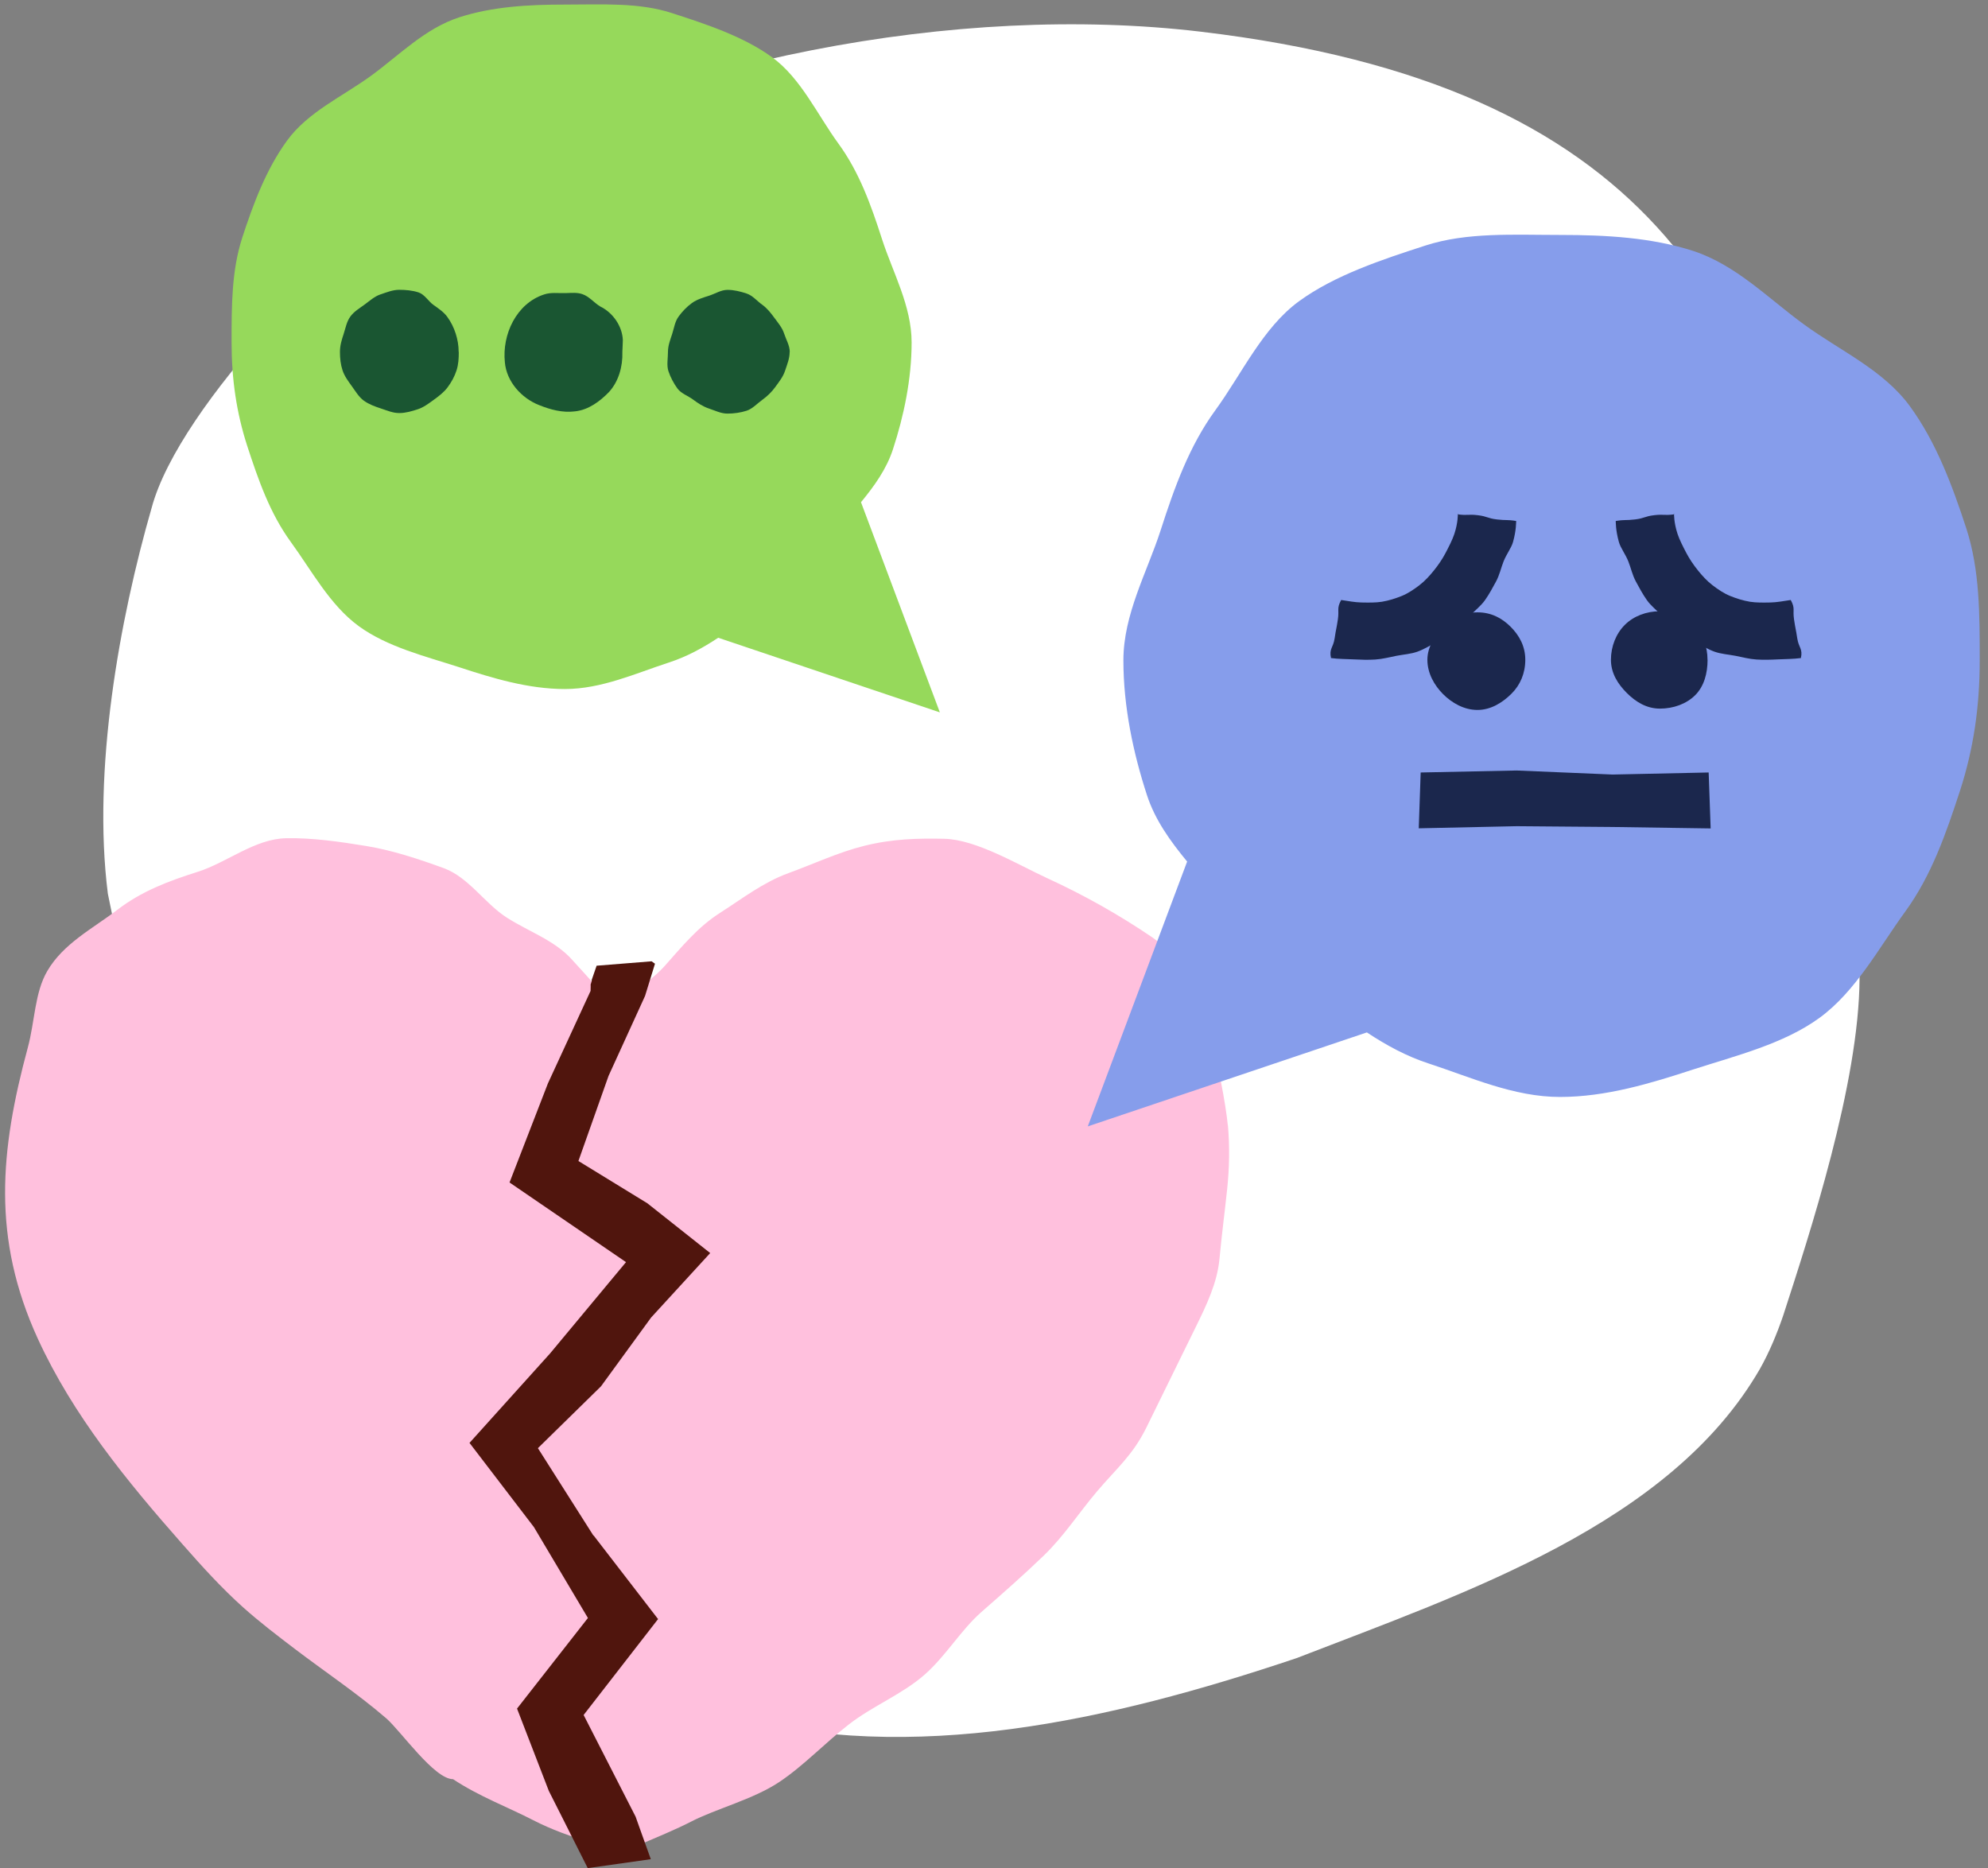 <svg width="199" height="187" viewBox="0 0 199 187" fill="none" xmlns="http://www.w3.org/2000/svg">
<rect x="0" y="0" width="199" height="187" fill="#808080" stroke="none"/>
<g clip-path="url(#clip0_1069_25006)">
<path d="M182.165 60.724C176.324 30.721 165.131 8.51 120.178 3.17C95.879 0.289 66.277 5.937 43.68 18.323C34.787 23.341 17.922 40.558 15.18 50.832C11.965 62.001 9.223 77.057 10.797 89.461C14.32 106.902 18.921 125.596 27.783 140.979C37.808 156.253 56.568 166.635 72.978 171.775C91.339 176.624 110.855 172.338 129.797 165.969C146.704 159.413 167.177 152.572 176.16 137.038C177.117 135.343 177.873 133.502 178.485 131.723C181.16 123.477 186.082 108.476 186.143 97.961C186.233 82.136 182.171 60.718 182.171 60.718L182.165 60.724Z" fill="white"/>
<path d="M122.902 112.623C122.745 110.831 121.8 105.504 121.05 103.869C119.554 100.588 119.597 100.376 118.18 97.264C117.575 95.939 116.709 94.758 115.353 93.832C112.012 91.562 108.489 89.582 104.82 87.899C101.921 86.567 97.713 84.019 94.499 83.958C91.926 83.91 89.378 83.946 86.484 84.672C83.942 85.302 81.387 86.501 78.911 87.403C76.411 88.311 74.298 89.951 72.095 91.362C69.849 92.791 68.281 94.734 66.532 96.695C66.435 96.804 66.332 96.907 66.235 97.01C64.558 98.729 62.561 99.516 61.568 101.865C61.066 100.691 60.478 99.771 59.8 98.923C59.044 97.973 58.202 97.113 57.282 96.084C55.539 94.123 52.972 93.281 50.726 91.846C48.523 90.436 46.906 87.802 44.406 86.894C41.93 85.992 39.267 85.108 36.676 84.685C34.025 84.249 31.216 83.849 28.637 83.904C25.507 83.964 22.717 86.337 19.817 87.257C16.851 88.196 14.163 89.207 11.717 91.09C9.326 92.924 6.348 94.425 4.732 97.198C3.466 99.365 3.491 102.241 2.788 104.844C0.004 115.147 -0.838 123.913 3.793 134.017C7.298 141.657 12.704 148.262 18.261 154.564C20.198 156.767 22.166 158.947 24.351 160.902C25.998 162.373 27.753 163.711 29.503 165.043C32.529 167.343 35.768 169.504 38.649 171.986C40.108 173.246 43.462 178.089 45.351 178.089C47.966 179.826 50.847 180.886 53.384 182.199C54.292 182.665 55.224 183.071 56.18 183.434C56.786 183.664 57.391 183.876 58.002 184.07C59.413 184.518 61.441 185.735 61.507 185.844C61.507 185.723 62.597 185.244 64.013 184.645C65.66 183.949 67.761 183.071 69.141 182.357C71.677 181.043 75.388 180.117 77.997 178.379C80.449 176.745 82.567 174.475 84.977 172.604C87.356 170.752 90.352 169.577 92.58 167.604C94.717 165.709 96.182 163.166 98.24 161.356C100.377 159.485 102.471 157.645 104.451 155.738C106.479 153.789 107.992 151.434 109.79 149.309C111.764 146.978 113.38 145.683 114.754 142.892C116.4 139.538 118.041 136.184 119.694 132.831C120.765 130.651 121.849 128.411 122.073 125.99C122.284 123.671 122.599 121.334 122.841 119.016C123.065 116.867 123.102 114.778 122.914 112.623H122.902Z" fill="#FFC0DD"/>
<path d="M59.396 153.698L53.845 144.956L60.158 138.769L65.177 131.88L71.091 125.427L64.801 120.444L57.9 116.213L60.915 107.695L64.571 99.686L65.564 96.465L65.225 96.223L59.722 96.665L59.226 98.1C59.287 98.172 59.069 98.572 59.129 98.657L59.117 99.189L54.849 108.44L51.005 118.362L62.664 126.335L55.061 135.476L46.998 144.429L53.445 152.856L58.851 161.955L51.756 171.024L54.94 179.269L56.181 181.727L58.79 186.909L58.839 186.994L65.146 186.098L64.014 182.938L63.627 181.848L58.421 171.665L65.873 162.064L59.414 153.686L59.396 153.698Z" fill="#50150D"/>
<path d="M94.08 71.306L71.894 63.836C70.363 64.847 68.758 65.73 66.948 66.318C63.637 67.395 60.217 68.969 56.542 68.969C52.868 68.969 49.284 67.874 45.979 66.79C42.547 65.682 38.775 64.756 35.918 62.679C33.031 60.579 31.197 57.11 29.096 54.228C27.02 51.371 25.863 48.053 24.743 44.621C23.672 41.309 23.182 37.962 23.182 34.287C23.182 30.612 23.176 27.113 24.247 23.796C25.367 20.363 26.65 16.943 28.727 14.085C30.827 11.198 34.254 9.684 37.141 7.584C39.992 5.507 42.529 2.856 45.961 1.736C49.278 0.664 52.868 0.458 56.542 0.458C60.217 0.458 63.94 0.228 67.251 1.306C70.689 2.42 74.424 3.649 77.288 5.731C80.175 7.832 81.828 11.501 83.934 14.382C86.017 17.239 87.191 20.527 88.299 23.965C89.371 27.277 91.253 30.612 91.253 34.281C91.253 37.95 90.472 41.648 89.389 44.96C88.741 46.958 87.518 48.647 86.186 50.269L94.08 71.306Z" fill="#96D95B"/>
<path d="M45.912 35.231C45.912 34.577 45.803 33.978 45.616 33.391C45.428 32.804 45.15 32.235 44.78 31.726C44.411 31.218 43.897 30.885 43.382 30.515C42.867 30.146 42.504 29.468 41.893 29.268C41.281 29.069 40.603 29.008 39.956 29.008C39.308 29.008 38.672 29.274 38.085 29.468C37.498 29.662 37.008 30.11 36.505 30.479C36.003 30.848 35.446 31.169 35.071 31.684C34.695 32.198 34.598 32.822 34.399 33.427C34.199 34.033 34.029 34.584 34.029 35.231C34.029 35.879 34.096 36.484 34.29 37.072C34.483 37.659 34.859 38.161 35.228 38.67C35.597 39.178 35.912 39.735 36.42 40.105C36.929 40.474 37.516 40.686 38.127 40.886C38.739 41.085 39.314 41.346 39.962 41.346C40.609 41.346 41.239 41.158 41.826 40.964C42.413 40.77 42.928 40.377 43.436 40.008C43.945 39.638 44.441 39.263 44.817 38.755C45.192 38.246 45.495 37.701 45.694 37.09C45.894 36.478 45.924 35.879 45.924 35.231H45.912Z" fill="#1A5632"/>
<path d="M62.299 35.207C62.305 34.826 62.347 34.426 62.347 34.045C62.293 32.652 61.354 31.296 60.095 30.685C59.472 30.316 58.981 29.668 58.285 29.438C57.771 29.262 57.214 29.323 56.675 29.335C55.912 29.365 55.156 29.238 54.465 29.474C51.687 30.376 50.246 33.488 50.537 36.26C50.7 38.191 52.196 39.862 53.975 40.553C55.113 41.007 56.3 41.334 57.553 41.176C58.897 41.037 60.059 40.177 60.973 39.227C61.935 38.161 62.341 36.672 62.299 35.261V35.207Z" fill="#1A5632"/>
<path d="M79.055 35.231C79.055 34.578 78.679 33.978 78.492 33.391C78.304 32.804 77.892 32.325 77.523 31.823C77.154 31.32 76.791 30.854 76.276 30.485C75.761 30.116 75.338 29.577 74.726 29.377C74.115 29.177 73.473 29.014 72.826 29.014C72.178 29.014 71.579 29.407 70.991 29.595C70.404 29.783 69.769 29.965 69.26 30.334C68.751 30.703 68.304 31.169 67.928 31.684C67.553 32.198 67.48 32.828 67.281 33.439C67.081 34.051 66.863 34.59 66.863 35.237C66.863 35.885 66.718 36.569 66.911 37.156C67.105 37.744 67.438 38.373 67.807 38.882C68.177 39.39 68.861 39.614 69.369 39.99C69.877 40.365 70.374 40.698 70.979 40.898C71.585 41.097 72.166 41.4 72.82 41.4C73.473 41.4 74.139 41.303 74.726 41.116C75.314 40.928 75.786 40.401 76.294 40.032C76.803 39.663 77.245 39.245 77.614 38.73C77.983 38.216 78.383 37.725 78.582 37.12C78.782 36.515 79.043 35.897 79.043 35.243L79.055 35.231Z" fill="#1A5632"/>
<path d="M108.881 112.75L136.824 103.342C138.755 104.614 140.771 105.728 143.053 106.466C147.224 107.828 151.534 109.802 156.159 109.802C160.784 109.802 165.293 108.422 169.464 107.059C173.786 105.661 178.538 104.499 182.134 101.883C185.766 99.232 188.079 94.873 190.724 91.235C193.339 87.639 194.792 83.456 196.203 79.133C197.552 74.968 198.17 70.743 198.17 66.118C198.17 61.492 198.182 57.085 196.832 52.902C195.422 48.58 193.811 44.269 191.19 40.673C188.539 37.035 184.229 35.134 180.591 32.483C176.995 29.867 173.805 26.532 169.482 25.115C165.305 23.771 160.784 23.517 156.159 23.517C151.534 23.517 146.842 23.226 142.671 24.582C138.337 25.987 133.64 27.531 130.032 30.152C126.4 32.803 124.311 37.416 121.666 41.049C119.045 44.645 117.562 48.786 116.169 53.114C114.819 57.285 112.452 61.48 112.452 66.106C112.452 70.731 113.439 75.386 114.801 79.557C115.612 82.075 117.156 84.2 118.833 86.24L108.893 112.732L108.881 112.75Z" fill="#869DEB"/>
<path d="M171.238 82.923L161.431 82.778L151.824 82.699L142.018 82.911L142.211 77.323L151.818 77.124L161.425 77.529L171.038 77.323L171.238 82.923Z" fill="#1B274D"/>
<path d="M152.683 66.045C152.683 64.701 152.096 63.617 151.212 62.734C150.329 61.85 149.245 61.293 147.901 61.293C146.557 61.293 145.443 61.826 144.56 62.703C143.676 63.581 142.883 64.695 142.883 66.045C142.883 67.395 143.579 68.606 144.457 69.484C145.334 70.361 146.551 71.064 147.895 71.064C149.239 71.064 150.413 70.319 151.297 69.441C152.181 68.564 152.683 67.389 152.683 66.039V66.045Z" fill="#1B274D"/>
<path d="M170.923 66.045C170.923 64.701 170.457 63.502 169.579 62.625C168.702 61.747 167.503 61.184 166.159 61.184C164.815 61.184 163.538 61.662 162.654 62.54C161.77 63.418 161.256 64.695 161.256 66.045C161.256 67.395 161.958 68.479 162.842 69.362C163.726 70.246 164.815 70.93 166.159 70.93C167.503 70.93 168.811 70.464 169.694 69.581C170.578 68.697 170.929 67.395 170.929 66.045H170.923Z" fill="#1B274D"/>
<path d="M151.771 52.151C151.759 52.248 151.789 53.053 151.456 54.246C151.293 54.845 150.802 55.451 150.506 56.201C150.257 56.825 150.112 57.545 149.749 58.217C149.422 58.823 149.077 59.464 148.647 60.076C148.242 60.645 147.661 61.093 147.146 61.626C146.662 62.128 146.183 62.655 145.596 63.103C145.021 63.539 144.428 63.92 143.804 64.259C143.181 64.598 142.57 64.985 141.892 65.228C141.214 65.47 140.499 65.506 139.785 65.645C139.071 65.785 138.411 65.966 137.678 66.015C136.946 66.063 136.268 66.039 135.535 66.002C134.839 65.966 133.968 65.972 133.235 65.869C133.029 64.919 133.453 64.858 133.598 63.896C133.737 62.933 133.786 62.939 133.925 61.977C134.064 61.014 133.786 60.917 134.252 60.058C134.96 60.161 135.626 60.294 136.274 60.306C136.988 60.318 137.69 60.336 138.332 60.233C139.028 60.118 139.706 59.9 140.318 59.652C140.959 59.392 141.54 58.992 142.079 58.581C142.648 58.145 143.12 57.618 143.544 57.091C143.998 56.528 144.392 55.941 144.7 55.354C145.051 54.682 145.384 54.034 145.578 53.453C145.966 52.297 145.929 51.413 145.935 51.395C145.935 51.389 145.959 51.492 145.972 51.492C146.94 51.613 146.958 51.455 147.927 51.57C148.895 51.685 148.871 51.879 149.84 51.994C150.808 52.109 150.82 51.994 151.783 52.151H151.771Z" fill="#1B274D"/>
<path d="M161.735 52.151C161.747 52.248 161.717 53.053 162.05 54.246C162.213 54.845 162.703 55.451 163 56.201C163.248 56.825 163.393 57.545 163.757 58.217C164.084 58.823 164.429 59.464 164.858 60.076C165.264 60.645 165.845 61.093 166.36 61.626C166.844 62.128 167.322 62.655 167.909 63.103C168.484 63.539 169.078 63.92 169.701 64.259C170.325 64.598 170.936 64.985 171.614 65.228C172.292 65.47 173.006 65.506 173.721 65.645C174.435 65.785 175.095 65.966 175.827 66.015C176.523 66.057 177.238 66.039 177.97 66.002C178.666 65.966 179.538 65.972 180.271 65.869C180.476 64.919 180.053 64.858 179.907 63.896C179.762 62.933 179.72 62.939 179.58 61.977C179.441 61.014 179.72 60.917 179.254 60.058C178.545 60.161 177.879 60.294 177.232 60.306C176.517 60.318 175.815 60.336 175.174 60.233C174.477 60.118 173.799 59.9 173.188 59.652C172.546 59.392 171.965 58.992 171.426 58.581C170.857 58.145 170.385 57.618 169.961 57.091C169.507 56.528 169.114 55.941 168.805 55.354C168.454 54.682 168.121 54.034 167.927 53.453C167.54 52.297 167.576 51.413 167.57 51.395C167.57 51.389 167.546 51.492 167.534 51.492C166.565 51.613 166.547 51.455 165.579 51.57C164.61 51.685 164.634 51.879 163.666 51.994C162.697 52.109 162.685 51.994 161.723 52.151H161.735Z" fill="#1B274D"/>
</g>
<defs>
<clipPath id="clip0_1069_25006">
<rect width="197.665" height="186.56" fill="white" transform="translate(0.5 0.44)"/>
</clipPath>
</defs>
</svg>
